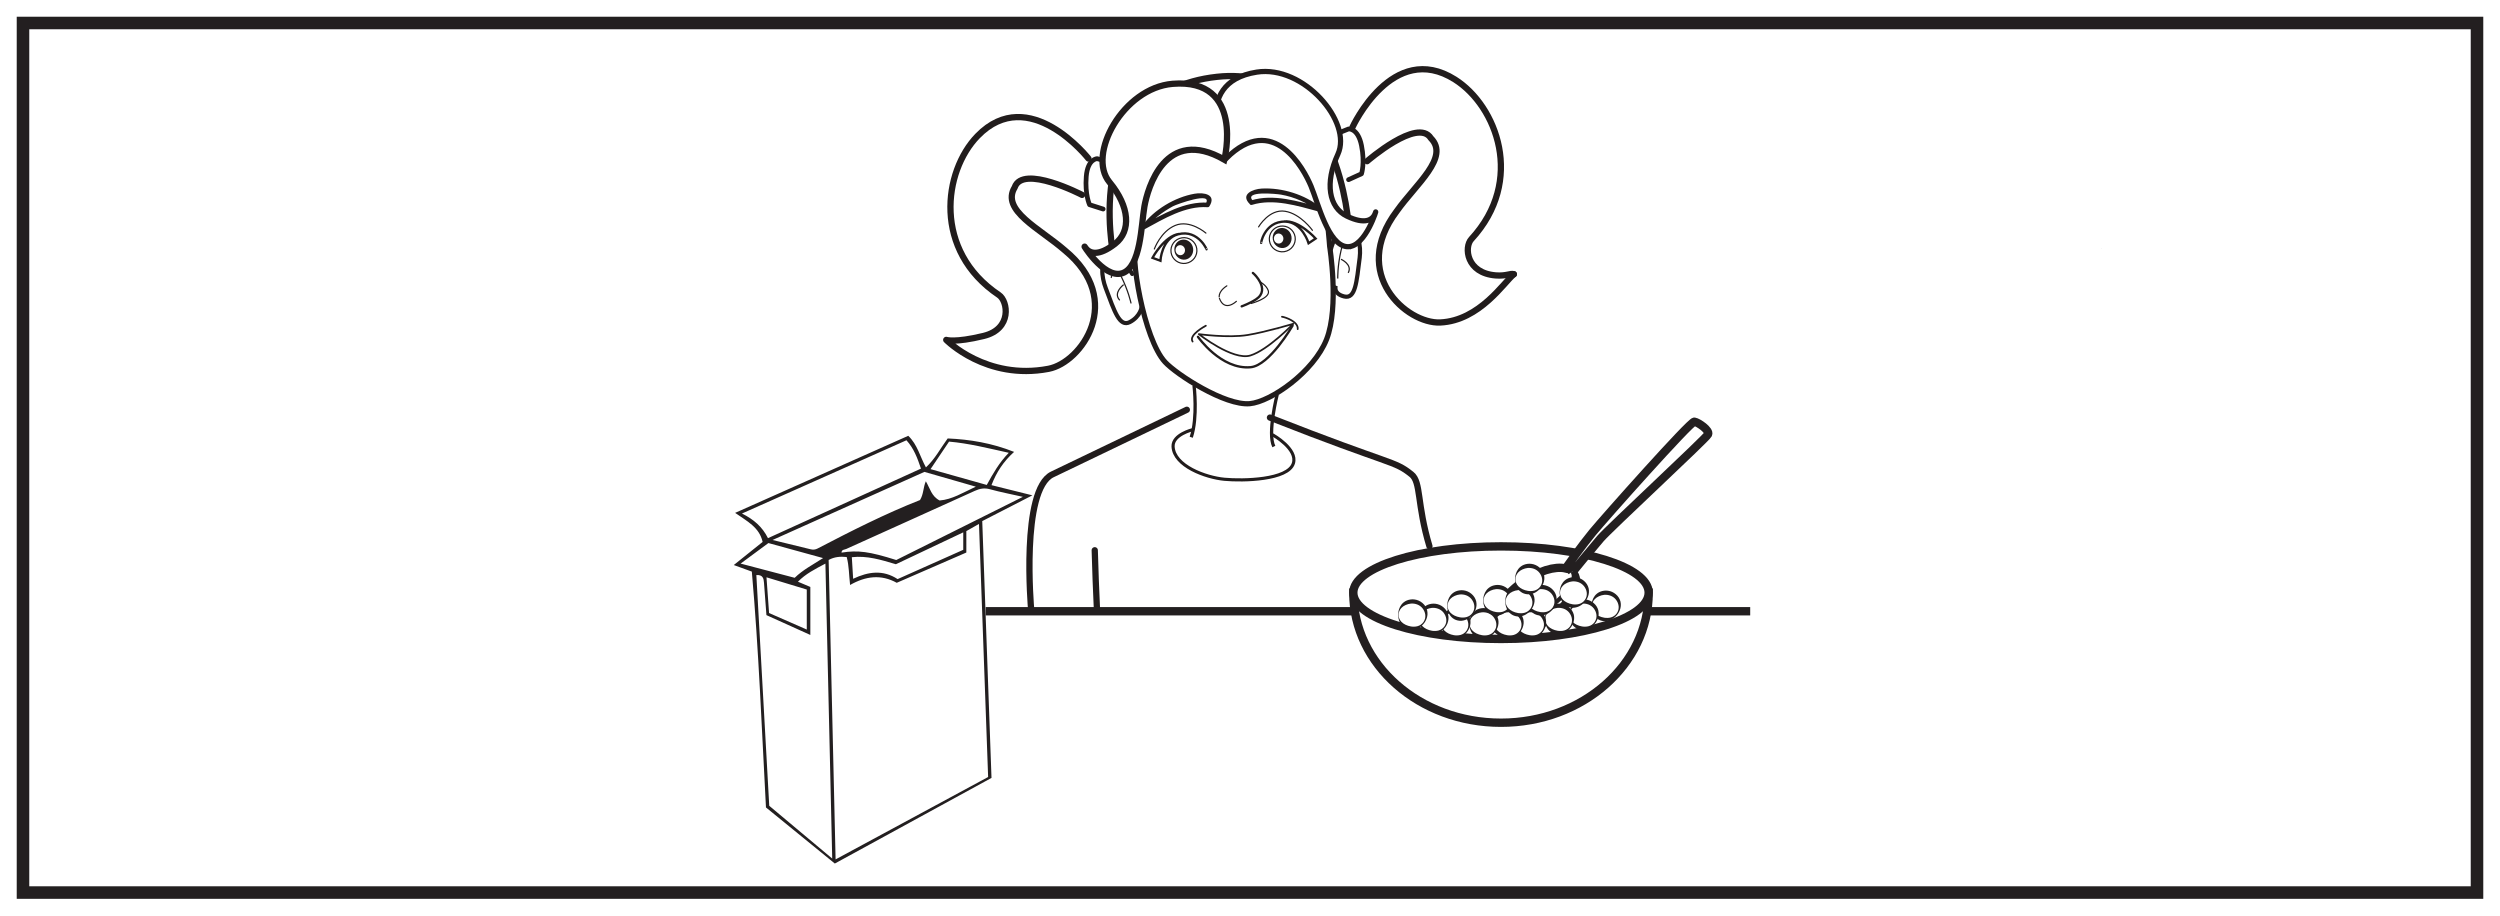 <?xml version="1.0" encoding="UTF-8"?>
<svg xmlns="http://www.w3.org/2000/svg" xmlns:xlink="http://www.w3.org/1999/xlink" width="598pt" height="219pt" viewBox="0 0 598 219" version="1.1">
<g id="surface1">
<rect x="0" y="0" width="598" height="219" style="fill:rgb(100%,100%,100%);fill-opacity:1;stroke:none;"/>
<path style=" stroke:none;fill-rule:nonzero;fill:rgb(100%,100%,100%);fill-opacity:1;" d="M 5.5 5.5 L 592.5 5.5 L 592.5 213.5 L 5.5 213.5 Z M 5.5 5.5 "/>
<path style=" stroke:none;fill-rule:nonzero;fill:rgb(13.73%,12.16%,12.549%);fill-opacity:1;" d="M 594 4 L 4 4 L 4 215 L 594 215 Z M 591 212 L 7 212 L 7 7 L 591 7 Z M 591 212 "/>
<path style=" stroke:none;fill-rule:nonzero;fill:rgb(13.73%,12.16%,12.549%);fill-opacity:1;" d="M 502.594 59.375 C 502.637 59.375 502.645 59.32 502.598 59.32 C 502.555 59.32 502.547 59.375 502.594 59.375 "/>
<path style="fill:none;stroke-width:1.5;stroke-linecap:round;stroke-linejoin:round;stroke:rgb(13%,11.327%,11.311%);stroke-opacity:1;stroke-miterlimit:4;" d="M -0 -0 C -26.34 -12.672 -26.145 -12.575 -32.164 -15.457 C -39.789 -19.102 -37.242 -47.75 -37.242 -47.75 " transform="matrix(1,0,0,-1,283.891,98.015)"/>
<path style="fill:none;stroke-width:1.5;stroke-linecap:round;stroke-linejoin:round;stroke:rgb(13%,11.327%,11.311%);stroke-opacity:1;stroke-miterlimit:4;" d="M 0.001 0 C 29.579 -11.652 29.599 -10.172 33.853 -13.586 C 36.181 -15.457 35.118 -20.656 38.146 -30.758 " transform="matrix(1,0,0,-1,303.772,99.887)"/>
<path style="fill:none;stroke-width:1.5;stroke-linecap:round;stroke-linejoin:round;stroke:rgb(13%,11.327%,11.311%);stroke-opacity:1;stroke-miterlimit:4;" d="M 0.002 -0.002 C 0.135 -4.775 0.31 -9.553 0.537 -14.322 " transform="matrix(1,0,0,-1,261.861,131.623)"/>
<path style="fill-rule:nonzero;fill:rgb(100%,100%,100%);fill-opacity:1;stroke-width:1.5;stroke-linecap:round;stroke-linejoin:round;stroke:rgb(13%,11.327%,11.311%);stroke-opacity:1;stroke-miterlimit:4;" d="M 0.002 -0 C 0.002 -0 -14.178 18.09 -26.514 5.394 C -34.741 -3.082 -37.225 -22.043 -21.416 -32.645 C -19.26 -34.09 -18.182 -40.781 -25.092 -42.445 C -31.995 -44.121 -34.014 -43.387 -34.014 -43.387 C -34.014 -43.387 -24.432 -53.149 -9.541 -50.301 C -1.639 -48.789 8.838 -33.891 -5.635 -21.973 C -11.655 -16.719 -20.963 -12.422 -17.643 -6.914 C -15.752 -1.297 -1.526 -8.699 -1.526 -8.699 " transform="matrix(1,0,0,-1,260.354,37.918)"/>
<path style=" stroke:none;fill-rule:nonzero;fill:rgb(13%,11.327%,11.311%);fill-opacity:1;" d="M 289.297 49.332 C 291.066 46.5 287.914 45.945 285.73 46.34 C 281.023 47.176 276.102 50.113 273.227 53.973 C 272.906 54.402 273.43 55.039 273.906 54.777 C 278.363 52.344 283.551 49.215 288.793 49.562 C 289.496 49.605 289.602 48.523 288.898 48.477 C 283.418 48.117 278.09 51.254 273.441 53.793 C 273.664 54.059 273.895 54.328 274.121 54.598 C 275.766 52.387 278.16 50.66 280.547 49.352 C 281.48 48.844 290.301 45.68 288.398 48.707 C 288.027 49.297 288.922 49.93 289.297 49.332 "/>
<path style=" stroke:none;fill-rule:nonzero;fill:rgb(13%,11.327%,11.311%);fill-opacity:1;" d="M 299.789 48.117 C 297.164 45.535 305.395 46.375 306.434 46.559 C 309.527 47.098 312.824 48.496 315.254 50.52 C 315.422 50.199 315.59 49.883 315.762 49.562 C 310.594 48.168 304.578 46.281 299.277 47.938 C 298.617 48.145 298.797 49.219 299.465 49.008 C 304.578 47.414 310.406 49.246 315.379 50.586 C 315.984 50.75 316.367 50.031 315.879 49.625 C 312.137 46.508 306.617 44.844 301.809 45.102 C 299.672 45.219 296.574 46.484 298.957 48.824 C 299.453 49.309 300.293 48.613 299.789 48.117 "/>
<path style="fill:none;stroke-width:1.25;stroke-linecap:butt;stroke-linejoin:miter;stroke:rgb(13%,11.327%,11.311%);stroke-opacity:1;stroke-miterlimit:4;" d="M 0.002 -0.001 C 0.002 -0.001 2.334 -14.446 -0.74 -22.247 C -3.822 -30.04 -14.076 -37.177 -19.096 -37.63 C -25.033 -38.165 -36.635 -30.646 -39.377 -27.669 C -44.436 -22.192 -47.967 -1.907 -46.244 1.913 C -43.553 7.909 -49.154 10.839 -44.404 18.007 C -40.596 23.749 -34.58 26.819 -30.893 24.3 C -24.541 19.96 -24.029 22.347 -18.963 25.913 C -13.096 30.054 -2.897 21.03 -1.732 14.562 C -0.568 8.097 0.002 -0.001 0.002 -0.001 Z M 0.002 -0.001 " transform="matrix(1,0,0,-1,318.053,58.929)"/>
<path style="fill:none;stroke-width:0.79;stroke-linecap:butt;stroke-linejoin:miter;stroke:rgb(13%,11.327%,11.311%);stroke-opacity:1;stroke-miterlimit:4;" d="M -0.001 0.001 C -0.001 0.001 -2.388 -9.3 -0.802 -12.445 " transform="matrix(1,0,0,-1,305.505,94.368)"/>
<path style="fill:none;stroke-width:0.79;stroke-linecap:butt;stroke-linejoin:miter;stroke:rgb(13%,11.327%,11.311%);stroke-opacity:1;stroke-miterlimit:4;" d="M -0.001 0.001 C -0.001 0.001 0.921 -7.573 -0.673 -12.339 " transform="matrix(1,0,0,-1,285.618,92.251)"/>
<path style="fill:none;stroke-width:1;stroke-linecap:round;stroke-linejoin:round;stroke:rgb(13%,11.327%,11.311%);stroke-opacity:1;stroke-miterlimit:4;" d="M -0.001 0.002 C -0.001 0.002 -2.774 5.092 -5.313 4.182 C -7.856 3.287 -7.333 -0.744 -6.344 -3.361 C -4.243 -8.932 -3.063 -12.803 -0.567 -11.506 C 1.925 -10.205 2.261 -7.936 2.261 -7.936 " transform="matrix(1,0,0,-1,270.829,65.533)"/>
<path style="fill:none;stroke-width:0.296;stroke-linecap:round;stroke-linejoin:round;stroke:rgb(13%,11.327%,11.311%);stroke-opacity:1;stroke-miterlimit:4;" d="M -0.001 -0 C -0.001 -0 0.612 3.805 2.362 0.277 C 4.108 -3.242 4.71 -6.102 4.71 -6.102 " transform="matrix(1,0,0,-1,265.817,66.375)"/>
<path style="fill:none;stroke-width:0.296;stroke-linecap:round;stroke-linejoin:round;stroke:rgb(13%,11.327%,11.311%);stroke-opacity:1;stroke-miterlimit:4;" d="M 0.001 0 C 0.001 0 -2.441 -1.886 -0.909 -3.574 " transform="matrix(1,0,0,-1,268.687,68.164)"/>
<path style="fill:none;stroke-width:1;stroke-linecap:butt;stroke-linejoin:miter;stroke:rgb(13%,11.327%,11.311%);stroke-opacity:1;stroke-miterlimit:4;" d="M -0 0 C -0 0 1.332 5.578 4.015 5.289 C 6.699 5.008 7.304 0.989 6.96 -1.785 C 6.21 -7.691 5.964 -11.734 3.238 -11.058 C 0.503 -10.379 1.234 -8.457 1.234 -8.457 " transform="matrix(1,0,0,-1,318.278,59.852)"/>
<path style="fill:none;stroke-width:0.296;stroke-linecap:butt;stroke-linejoin:miter;stroke:rgb(13%,11.327%,11.311%);stroke-opacity:1;stroke-miterlimit:4;" d="M -0.001 0 C -0.001 0 -1.486 3.555 -2.365 -0.277 C -3.247 -4.113 -3.161 -7.035 -3.161 -7.035 " transform="matrix(1,0,0,-1,323.15,59.594)"/>
<path style="fill:none;stroke-width:0.296;stroke-linecap:butt;stroke-linejoin:miter;stroke:rgb(13%,11.327%,11.311%);stroke-opacity:1;stroke-miterlimit:4;" d="M -0.001 -0.001 C -0.001 -0.001 2.819 -1.271 1.725 -3.263 " transform="matrix(1,0,0,-1,320.767,62.007)"/>
<path style=" stroke:none;fill-rule:nonzero;fill:rgb(13%,11.327%,11.311%);fill-opacity:1;" d="M 305.648 78.859 C 305.691 78.852 305.734 78.848 305.781 78.84 C 305.812 78.84 305.812 78.777 305.777 78.781 C 305.734 78.785 305.691 78.797 305.645 78.797 C 305.609 78.801 305.609 78.859 305.648 78.859 "/>
<path style=" stroke:none;fill-rule:nonzero;fill:rgb(13%,11.327%,11.311%);fill-opacity:1;" d="M 282.508 61.031 C 281.891 61.129 281.305 60.672 281.211 60.016 C 281.105 59.359 281.52 58.75 282.133 58.652 C 282.754 58.559 283.336 59.008 283.438 59.668 C 283.535 60.324 283.125 60.938 282.508 61.031 M 282.785 57.328 C 281.555 57.523 280.723 58.738 280.93 60.059 C 281.129 61.375 282.293 62.281 283.523 62.094 C 284.762 61.902 285.594 60.68 285.383 59.367 C 285.184 58.051 284.02 57.141 282.785 57.328 "/>
<path style="fill:none;stroke-width:0.284;stroke-linecap:butt;stroke-linejoin:miter;stroke:rgb(13%,11.327%,11.311%);stroke-opacity:1;stroke-miterlimit:4;" d="M 0 0.001 C 0.258 -1.687 -0.906 -3.265 -2.605 -3.526 C -4.293 -3.792 -5.879 -2.64 -6.144 -0.96 C -6.402 0.731 -5.242 2.313 -3.547 2.571 C -1.855 2.837 -0.269 1.685 0 0.001 Z M 0 0.001 " transform="matrix(1,0,0,-1,286.265,59.458)"/>
<path style=" stroke:none;fill-rule:nonzero;fill:rgb(13%,11.327%,11.311%);fill-opacity:1;" d="M 306.035 58.25 C 305.422 58.348 304.84 57.891 304.738 57.23 C 304.637 56.578 305.047 55.969 305.664 55.871 C 306.281 55.777 306.863 56.227 306.973 56.887 C 307.066 57.543 306.648 58.152 306.035 58.25 M 306.316 54.551 C 305.086 54.742 304.246 55.961 304.457 57.277 C 304.664 58.594 305.82 59.496 307.059 59.309 C 308.289 59.117 309.125 57.898 308.922 56.586 C 308.715 55.266 307.551 54.355 306.316 54.551 "/>
<path style="fill:none;stroke-width:0.284;stroke-linecap:butt;stroke-linejoin:miter;stroke:rgb(13%,11.327%,11.311%);stroke-opacity:1;stroke-miterlimit:4;" d="M -0.001 -0.002 C 0.256 -1.685 -0.908 -3.263 -2.603 -3.525 C -4.29 -3.787 -5.88 -2.638 -6.138 -0.959 C -6.4 0.733 -5.244 2.311 -3.548 2.573 C -1.849 2.834 -0.263 1.686 -0.001 -0.002 Z M -0.001 -0.002 " transform="matrix(1,0,0,-1,309.794,56.674)"/>
<path style="fill:none;stroke-width:0.425;stroke-linecap:round;stroke-linejoin:round;stroke:rgb(13%,11.327%,11.311%);stroke-opacity:1;stroke-miterlimit:4;" d="M 0.001 -0.001 C 0.001 -0.001 -6.487 -1.954 -10.898 -2.681 C -15.589 -3.45 -22.589 -2.47 -22.589 -2.47 C -22.589 -2.47 -14.472 -8.872 -10.249 -7.579 C -6.026 -6.282 0.001 -0.001 0.001 -0.001 Z M 0.001 -0.001 " transform="matrix(1,0,0,-1,309.343,77.452)"/>
<path style="fill:none;stroke-width:0.567;stroke-linecap:round;stroke-linejoin:round;stroke:rgb(13%,11.327%,11.311%);stroke-opacity:1;stroke-miterlimit:4;" d="M 0.002 0.001 C 0.002 0.001 -5.498 -9.534 -10.033 -9.944 C -17.111 -10.585 -22.627 -2.675 -22.627 -2.675 " transform="matrix(1,0,0,-1,309.178,77.895)"/>
<path style="fill:none;stroke-width:0.425;stroke-linecap:round;stroke-linejoin:round;stroke:rgb(13%,11.327%,11.311%);stroke-opacity:1;stroke-miterlimit:4;" d="M -0.001 0 C 0.87 -0.113 3.983 -1.23 3.76 -2.961 " transform="matrix(1,0,0,-1,306.65,75.762)"/>
<path style="fill:none;stroke-width:0.425;stroke-linecap:round;stroke-linejoin:round;stroke:rgb(13%,11.327%,11.311%);stroke-opacity:1;stroke-miterlimit:4;" d="M -0.001 -0.001 C -0.001 -0.001 -4.215 -2.204 -3.169 -3.786 " transform="matrix(1,0,0,-1,288.438,77.913)"/>
<path style="fill:none;stroke-width:0.284;stroke-linecap:round;stroke-linejoin:round;stroke:rgb(13%,11.327%,11.311%);stroke-opacity:1;stroke-miterlimit:4;" d="M 0 0.002 C 0 0.002 -3.804 3.31 -7.355 1.826 C -10.839 0.369 -12.336 -3.803 -12.336 -3.803 " transform="matrix(1,0,0,-1,288.453,55.756)"/>
<path style="fill:none;stroke-width:0.567;stroke-linecap:butt;stroke-linejoin:miter;stroke:rgb(13%,11.327%,11.311%);stroke-opacity:1;stroke-miterlimit:4;" d="M 0.002 -0.002 C -0.279 -0.834 0.557 5.182 5.764 5.014 C 9.787 4.889 11.307 -0.154 11.307 -0.154 L 12.99 0.967 C 12.99 0.967 8.975 5.467 5.404 5.045 " transform="matrix(1,0,0,-1,301.713,58.026)"/>
<path style="fill:none;stroke-width:0.567;stroke-linecap:butt;stroke-linejoin:miter;stroke:rgb(13%,11.327%,11.311%);stroke-opacity:1;stroke-miterlimit:4;" d="M -0.001 0.002 C 0.468 -0.748 -1.755 4.908 -6.774 3.533 C -10.657 2.471 -10.962 -2.787 -10.962 -2.787 L -12.853 -2.088 C -12.853 -2.088 -9.997 3.221 -6.431 3.642 " transform="matrix(1,0,0,-1,288.528,59.584)"/>
<path style="fill:none;stroke-width:0.284;stroke-linecap:round;stroke-linejoin:round;stroke:rgb(13%,11.327%,11.311%);stroke-opacity:1;stroke-miterlimit:4;" d="M -0.001 -0.002 C -0.001 -0.002 2.538 4.35 6.339 3.733 C 10.07 3.127 12.878 -0.818 12.878 -0.818 " transform="matrix(1,0,0,-1,301.055,54.268)"/>
<path style="fill:none;stroke-width:0.75;stroke-linecap:round;stroke-linejoin:round;stroke:rgb(13%,11.327%,11.311%);stroke-opacity:1;stroke-miterlimit:4;" d="M 0.001 -0.001 C 0.001 -0.001 5.95 -3.344 4.868 -6.77 C 3.598 -10.79 -7.195 -11.001 -11.632 -10.579 C -16.085 -10.161 -23.695 -7.403 -23.909 -2.747 C -24.034 0.124 -19.249 1.273 -19.249 1.273 " transform="matrix(1,0,0,-1,304.507,104.062)"/>
<path style="fill:none;stroke-width:0.567;stroke-linecap:round;stroke-linejoin:round;stroke:rgb(13%,11.327%,11.311%);stroke-opacity:1;stroke-miterlimit:4;" d="M 0.001 0.001 C 0.321 -0.241 1.165 -1.096 1.712 -2.155 C 2.403 -3.483 2.594 -5.089 0.755 -6.303 C -0.831 -7.343 -2.675 -7.983 -2.675 -7.983 " transform="matrix(1,0,0,-1,299.691,65.294)"/>
<path style="fill:none;stroke-width:0.284;stroke-linecap:round;stroke-linejoin:round;stroke:rgb(13%,11.327%,11.311%);stroke-opacity:1;stroke-miterlimit:4;" d="M -0.001 0.002 C -0.001 0.002 4.338 1.158 4.139 2.834 C 4.139 2.834 3.999 4.096 2.163 5.154 " transform="matrix(1,0,0,-1,299.279,72.588)"/>
<path style="fill:none;stroke-width:0.284;stroke-linecap:round;stroke-linejoin:round;stroke:rgb(13%,11.327%,11.311%);stroke-opacity:1;stroke-miterlimit:4;" d="M 0 -0.001 C 0 -0.001 -2.805 -2.693 -4.058 0.725 C -4.008 0.682 -4.687 2.127 -2.281 3.706 " transform="matrix(1,0,0,-1,295.738,72.081)"/>
<path style="fill:none;stroke-width:1.5;stroke-linecap:round;stroke-linejoin:round;stroke:rgb(13%,11.327%,11.311%);stroke-opacity:1;stroke-miterlimit:4;" d="M 0.001 0 C 0.001 0 -8.355 39.246 24.739 42.875 C 54.18 46.106 56.301 6.559 56.301 6.559 " transform="matrix(1,0,0,-1,266.359,61.25)"/>
<path style="fill:none;stroke-width:1.135;stroke-linecap:round;stroke-linejoin:round;stroke:rgb(13%,11.327%,11.311%);stroke-opacity:1;stroke-miterlimit:4;" d="M -0 -0.001 L 2.82 1.128 C 2.82 1.128 5.074 1.413 5.925 -2.817 C 6.773 -7.044 5.929 -9.587 5.929 -9.587 L 2.832 -10.997 " transform="matrix(1,0,0,-1,319.743,31.98)"/>
<path style=" stroke:none;fill-rule:nonzero;fill:rgb(100%,100%,100%);fill-opacity:1;" d="M 361.875 72.086 C 359.602 73.895 353.957 76.699 344.516 77.137 C 336.484 77.508 322.816 65.473 334.109 50.496 C 338.738 43.988 346.793 37.637 342.273 33.062 C 339.121 28.035 327.02 38.559 327.02 38.559 "/>
<path style="fill:none;stroke-width:1.5;stroke-linecap:round;stroke-linejoin:round;stroke:rgb(13%,11.327%,11.311%);stroke-opacity:1;stroke-miterlimit:4;" d="M -0.001 -0.001 C -2.27 -1.81 -8.157 -11.103 -17.602 -11.54 C -25.634 -11.912 -39.298 0.124 -28.005 15.1 C -23.38 21.608 -15.321 27.96 -19.845 32.534 C -22.989 37.561 -35.099 27.038 -35.099 27.038 " transform="matrix(1,0,0,-1,362.114,65.596)"/>
<path style="fill:none;stroke-width:1.5;stroke-linecap:round;stroke-linejoin:round;stroke:rgb(13%,11.327%,11.311%);stroke-opacity:1;stroke-miterlimit:4;" d="M -0.001 -0.002 C -0.001 -0.002 9.578 20.901 24.527 11.432 C 34.507 5.111 41.343 -12.748 28.449 -26.744 C 26.679 -28.658 27.218 -34.889 34.304 -35.428 C 36.929 -35.627 37.828 -34.838 38.613 -35.146 " transform="matrix(1,0,0,-1,323.501,30.451)"/>
<path style="fill:none;stroke-width:1.135;stroke-linecap:round;stroke-linejoin:round;stroke:rgb(13%,11.327%,11.311%);stroke-opacity:1;stroke-miterlimit:4;" d="M 0.001 -0.001 L -2.936 0.788 C -2.936 0.788 -5.214 0.803 -5.557 -3.497 C -5.901 -7.798 -4.765 -10.22 -4.765 -10.22 L -1.511 -11.259 " transform="matrix(1,0,0,-1,265.386,38.745)"/>
<path style=" stroke:none;fill-rule:nonzero;fill:rgb(100%,100%,100%);fill-opacity:1;" d="M 293.293 37.906 C 293.293 37.906 284.238 19.816 300.621 17.25 C 311.797 15.496 323.574 29.164 320.02 36.898 C 316.848 43.781 317.863 49.629 322.176 51.703 C 326.484 53.77 328.391 52.684 328.992 50.891 C 329.59 49.102 326.742 59.332 322.227 59.008 C 317.715 58.684 315.309 48.637 313.602 44.535 C 311.895 40.441 304.578 26.676 293.293 37.906 "/>
<path style="fill:none;stroke-width:1.25;stroke-linecap:butt;stroke-linejoin:miter;stroke:rgb(13%,11.327%,11.311%);stroke-opacity:1;stroke-miterlimit:4;" d="M -0.001 -0.002 C -0.001 -0.002 -9.056 18.088 7.327 20.654 C 18.502 22.408 30.28 8.74 26.725 1.006 C 23.553 -5.877 24.569 -11.725 28.881 -13.799 C 33.19 -15.865 35.096 -14.779 35.698 -12.986 C 36.295 -11.197 33.448 -21.428 28.932 -21.103 C 24.42 -20.779 22.014 -10.732 20.307 -6.631 C 18.6 -2.537 11.284 11.229 -0.001 -0.002 Z M -0.001 -0.002 " transform="matrix(1,0,0,-1,293.294,37.904)"/>
<path style=" stroke:none;fill-rule:nonzero;fill:rgb(100%,100%,100%);fill-opacity:1;" d="M 292.867 38.191 C 292.867 38.191 297.809 18.629 280.496 20.051 C 268.684 21.027 259.918 36.977 265.387 43.57 C 270.254 49.445 270.609 55.312 266.703 58.328 C 262.797 61.348 260.598 60.754 259.562 59.172 C 258.523 57.594 263.867 66.758 268.387 65.375 C 272.91 63.984 272.977 53.754 273.742 49.398 C 274.508 45.047 278.699 30.066 292.867 38.191 "/>
<path style="fill:none;stroke-width:1.5;stroke-linecap:butt;stroke-linejoin:miter;stroke:rgb(13%,11.327%,11.311%);stroke-opacity:1;stroke-miterlimit:4;" d="M -0.001 -0.001 C -0.001 -0.001 4.941 19.561 -12.372 18.14 C -24.184 17.163 -32.95 1.214 -27.481 -5.38 C -22.614 -11.255 -22.259 -17.122 -26.165 -20.138 C -30.071 -23.157 -32.27 -22.564 -33.305 -20.981 C -34.344 -19.403 -29.001 -28.567 -24.481 -27.185 C -19.958 -25.794 -19.891 -15.564 -19.126 -11.208 C -18.36 -6.856 -14.169 8.124 -0.001 -0.001 Z M -0.001 -0.001 " transform="matrix(1,0,0,-1,292.868,38.19)"/>
<path style="fill:none;stroke-width:2;stroke-linecap:butt;stroke-linejoin:miter;stroke:rgb(13.73%,12.16%,12.549%);stroke-opacity:1;stroke-miterlimit:10;" d="M -0.001 -0.001 L 182.877 -0.001 " transform="matrix(1,0,0,-1,235.771,146.21)"/>
<path style=" stroke:none;fill-rule:nonzero;fill:rgb(100%,100%,100%);fill-opacity:1;" d="M 334.383 141.645 C 334.348 141.641 334.312 141.641 334.277 141.641 C 334.301 141.617 334.32 141.594 334.34 141.57 C 334.348 141.594 334.367 141.617 334.383 141.645 "/>
<path style=" stroke:none;fill-rule:evenodd;fill:rgb(13.73%,12.16%,12.549%);fill-opacity:1;" d="M 183.961 146.637 C 187.027 147.98 190.004 149.285 192.98 150.59 L 192.98 141.02 C 189.719 140.027 186.66 139.098 183.344 138.09 C 183.562 141.121 183.758 143.836 183.961 146.637 M 183.801 129.898 C 181.637 131.5 179.562 133.031 177.156 134.809 C 181.699 136.004 185.875 137.105 190.09 138.211 C 192.023 136.32 194.375 135.109 196.883 133.492 C 192.332 132.242 188.16 131.094 183.801 129.898 M 204.07 138.445 C 207.707 136.723 211.215 136.238 214.707 138.52 C 220.047 136.141 225.336 133.777 230.41 131.516 C 230.41 130.004 230.41 128.84 230.41 127.336 C 224.785 130 219.426 132.535 214.293 134.965 C 210.707 133.898 207.441 132.875 203.758 133.281 C 203.867 135.039 203.961 136.625 204.07 138.445 M 241.297 108.309 C 236.297 107.199 231.684 106.039 227.012 105.633 C 225.492 107.895 224.094 109.977 222.586 112.215 C 227.152 113.5 231.57 114.742 236.035 116 C 237.547 113.238 238.992 110.684 241.297 108.309 M 244.672 118.844 C 241.676 118.168 239.203 117.691 236.789 117.027 C 235.469 116.66 234.383 116.863 233.172 117.414 C 222.926 122.078 212.656 126.676 202.402 131.32 C 202 131.504 201.297 131.43 201.293 132.188 C 205.227 131.559 207.922 131.918 214.383 133.957 C 224.277 129.02 234.219 124.062 244.672 118.844 M 184.793 129.164 C 188.23 130.008 191.094 130.715 193.965 131.402 C 194.52 131.535 195.047 131.477 195.594 131.191 C 203.648 126.996 211.746 122.887 220.07 119.609 C 220.949 118.184 220.801 116.609 221.461 115.117 C 222.465 116.812 222.82 118.742 224.766 119.715 C 227.754 119.477 230.301 117.852 233.418 116.41 C 228.969 115.133 224.992 113.988 221.117 112.875 C 209.102 118.266 197.234 123.586 184.793 129.164 M 183.699 128.727 C 196.066 123.105 208.137 117.617 220.297 112.09 C 219.434 109.535 218.594 107.266 216.824 105.312 C 203.797 111.113 190.832 116.891 177.48 122.836 C 180.281 124.234 182.34 125.992 183.699 128.727 M 180.918 137.551 C 181.949 155.996 182.98 174.414 184.004 192.746 C 188.984 196.918 193.816 200.965 199.066 205.367 C 198.516 181.574 197.98 158.363 197.438 134.812 C 194.902 136.164 192.734 137.242 190.867 139.145 C 191.969 139.613 192.91 140.008 193.832 140.398 L 193.832 151.883 C 190.207 150.246 186.766 148.688 183.328 147.137 C 183.129 144.496 182.93 141.973 182.75 139.445 C 182.676 138.395 182.508 137.453 180.918 137.551 M 236.359 185.859 C 235.633 165.746 234.91 145.707 234.172 125.324 C 232.906 126.039 232.07 126.516 231.148 127.039 L 231.148 132.164 C 225.527 134.609 220.043 136.996 214.504 139.406 C 210.762 137.336 207.074 137.789 203.34 139.93 C 203.062 137.539 203.105 135.367 202.531 133.242 C 201.004 133.078 199.586 133.188 198.211 133.945 C 198.766 157.738 199.316 181.465 199.875 205.566 C 212.172 198.922 224.121 192.469 236.359 185.859 M 179.836 136.727 C 178.465 136.227 177.16 135.754 175.52 135.156 C 177.906 133.246 180.109 131.48 182.422 129.625 C 181.633 126.125 178.707 124.68 175.84 122.68 C 189.758 116.484 203.5 110.367 217.258 104.242 C 219.469 106.363 220.062 109.223 221.484 111.801 C 223.66 109.793 224.934 107.27 226.684 104.875 C 232.023 105.105 237.277 105.988 242.574 108.09 C 240.031 110.391 238.355 112.938 237.16 116.047 C 240.312 116.832 243.352 117.59 246.945 118.484 C 242.742 120.645 238.977 122.578 234.953 124.645 C 235.688 144.984 236.422 165.41 237.168 186.074 C 224.734 192.871 212.27 199.684 199.688 206.559 C 194.203 202.09 188.746 197.645 183.219 193.141 C 182.207 174.434 181.508 155.684 179.836 136.727 "/>
<path style="fill-rule:nonzero;fill:rgb(100%,100%,100%);fill-opacity:1;stroke-width:2;stroke-linecap:butt;stroke-linejoin:miter;stroke:rgb(13.73%,12.16%,12.549%);stroke-opacity:1;stroke-miterlimit:10;" d="M -0 0.001 C -0 -17.183 15.816 -31.108 35.328 -31.108 C 54.84 -31.108 70.652 -17.183 70.652 0.001 Z M -0 0.001 " transform="matrix(1,0,0,-1,323.711,141.767)"/>
<path style=" stroke:none;fill-rule:nonzero;fill:rgb(100%,100%,100%);fill-opacity:1;" d="M 323.711 141.766 C 323.711 147.883 339.527 152.84 359.039 152.84 C 378.551 152.84 394.363 147.883 394.363 141.766 C 394.363 135.652 378.551 130.695 359.039 130.695 C 339.527 130.695 323.711 135.652 323.711 141.766 "/>
<path style="fill:none;stroke-width:2;stroke-linecap:butt;stroke-linejoin:miter;stroke:rgb(13.73%,12.16%,12.549%);stroke-opacity:1;stroke-miterlimit:10;" d="M -0 0.001 C -0 -6.116 15.816 -11.073 35.328 -11.073 C 54.84 -11.073 70.652 -6.116 70.652 0.001 C 70.652 6.114 54.84 11.071 35.328 11.071 C 15.816 11.071 -0 6.114 -0 0.001 Z M -0 0.001 " transform="matrix(1,0,0,-1,323.711,141.767)"/>
<path style=" stroke:none;fill-rule:nonzero;fill:rgb(100%,100%,100%);fill-opacity:1;" d="M 405.297 100.871 C 404.406 100.734 383.781 123.914 380.941 127.367 C 378.285 130.602 374.922 135.367 374.5 135.969 C 371.984 135.367 367.949 136.555 364.141 139.242 C 359.039 142.848 356.285 147.785 357.996 150.266 C 359.707 152.754 365.227 151.84 370.332 148.234 C 375.434 144.633 378.188 139.699 376.477 137.215 C 376.383 137.082 376.277 136.957 376.164 136.844 C 377.289 135.461 380.094 132.027 382.82 128.832 C 384.863 126.434 408.098 104.887 408.562 103.906 C 409.035 102.93 406.188 101.004 405.297 100.871 "/>
<path style="fill:none;stroke-width:2;stroke-linecap:butt;stroke-linejoin:miter;stroke:rgb(13.73%,12.16%,12.549%);stroke-opacity:1;stroke-miterlimit:4;" d="M 0 -0.001 C -0.89 0.136 -21.515 -23.044 -24.355 -26.497 C -27.011 -29.731 -30.375 -34.497 -30.796 -35.098 C -33.312 -34.497 -37.347 -35.684 -41.156 -38.372 C -46.257 -41.977 -49.011 -46.915 -47.3 -49.395 C -45.589 -51.884 -40.07 -50.969 -34.964 -47.364 C -29.863 -43.762 -27.109 -38.829 -28.82 -36.344 C -28.914 -36.212 -29.019 -36.087 -29.132 -35.973 C -28.007 -34.591 -25.203 -31.157 -22.476 -27.962 C -20.433 -25.563 2.801 -4.016 3.266 -3.036 C 3.739 -2.059 0.891 -0.134 0 -0.001 Z M 0 -0.001 " transform="matrix(1,0,0,-1,405.296,100.87)"/>
<path style="fill-rule:nonzero;fill:rgb(100%,100%,100%);fill-opacity:1;stroke-width:1;stroke-linecap:butt;stroke-linejoin:miter;stroke:rgb(13.73%,12.16%,12.549%);stroke-opacity:1;stroke-miterlimit:4;" d="M -0.001 -0.001 C 3.03 -2.751 20.944 8.804 17.948 13.472 " transform="matrix(1,0,0,-1,358.177,150.152)"/>
<path style=" stroke:none;fill-rule:nonzero;fill:rgb(100%,100%,100%);fill-opacity:1;" d="M 380.734 144.977 C 380.734 146.75 382.234 148.191 384.086 148.191 C 385.938 148.191 387.438 146.75 387.438 144.977 C 387.438 143.203 385.938 141.766 384.086 141.766 C 382.234 141.766 380.734 143.203 380.734 144.977 "/>
<path style=" stroke:none;fill-rule:nonzero;fill:rgb(13.73%,12.16%,12.549%);fill-opacity:1;" d="M 380.781 144.977 C 380.781 144.977 380.789 144.898 380.797 144.75 C 380.809 144.605 380.848 144.387 380.949 144.129 C 381.047 143.875 381.215 143.582 381.473 143.312 C 381.73 143.047 382.07 142.805 382.465 142.629 C 382.848 142.457 383.312 142.316 383.746 142.281 C 384.266 142.25 384.734 142.305 385.23 142.488 C 385.715 142.668 386.172 142.984 386.52 143.418 C 386.688 143.637 386.832 143.875 386.953 144.137 C 387.062 144.41 387.137 144.648 387.18 144.992 C 387.203 145.262 387.188 145.582 387.121 145.875 C 387.039 146.168 386.914 146.445 386.742 146.699 C 386.562 146.941 386.352 147.16 386.105 147.328 C 385.859 147.492 385.594 147.613 385.324 147.691 C 385.055 147.758 384.77 147.809 384.527 147.805 C 384.414 147.816 384.254 147.801 384.117 147.797 C 384.016 147.789 383.875 147.773 383.758 147.758 C 383.273 147.684 382.844 147.527 382.453 147.348 C 382.062 147.16 381.727 146.918 381.469 146.648 C 381.207 146.379 381.039 146.086 380.941 145.828 C 380.844 145.57 380.809 145.359 380.797 145.207 C 380.789 145.055 380.781 144.977 380.781 144.977 Z M 380.688 144.98 C 380.688 144.98 380.691 145.062 380.699 145.211 C 380.707 145.359 380.727 145.594 380.785 145.875 C 380.852 146.156 380.941 146.504 381.137 146.879 C 381.328 147.254 381.617 147.664 382.051 147.98 C 382.48 148.312 383.055 148.531 383.672 148.582 C 383.832 148.586 383.969 148.59 384.152 148.578 C 384.297 148.559 384.426 148.547 384.602 148.504 C 384.938 148.438 385.223 148.305 385.516 148.156 C 386.09 147.84 386.586 147.402 386.977 146.863 C 387.359 146.316 387.625 145.691 387.695 144.965 C 387.723 144.664 387.703 144.262 387.625 143.918 C 387.535 143.574 387.395 143.238 387.203 142.934 C 386.809 142.332 386.238 141.863 385.609 141.578 C 384.984 141.301 384.266 141.211 383.684 141.297 C 383.016 141.383 382.477 141.617 382.039 141.957 C 381.609 142.289 381.32 142.699 381.129 143.07 C 380.934 143.449 380.844 143.797 380.777 144.078 C 380.719 144.367 380.703 144.59 380.695 144.742 C 380.691 144.895 380.688 144.977 380.688 144.977 Z M 380.688 144.98 "/>
<path style=" stroke:none;fill-rule:nonzero;fill:rgb(100%,100%,100%);fill-opacity:1;" d="M 375.43 147.07 C 375.43 148.848 376.93 150.285 378.781 150.285 C 380.629 150.285 382.133 148.848 382.133 147.07 C 382.133 145.301 380.629 143.859 378.781 143.859 C 376.93 143.859 375.43 145.301 375.43 147.07 "/>
<path style=" stroke:none;fill-rule:nonzero;fill:rgb(13.73%,12.16%,12.549%);fill-opacity:1;" d="M 375.477 147.07 C 375.477 147.07 375.48 146.992 375.492 146.844 C 375.504 146.699 375.543 146.48 375.645 146.223 C 375.742 145.969 375.91 145.676 376.168 145.406 C 376.426 145.141 376.766 144.898 377.16 144.723 C 377.539 144.551 378.008 144.41 378.438 144.375 C 378.957 144.344 379.43 144.402 379.926 144.582 C 380.41 144.766 380.867 145.078 381.215 145.512 C 381.379 145.73 381.527 145.973 381.645 146.23 C 381.758 146.5 381.832 146.758 381.871 147.074 C 381.898 147.367 381.883 147.672 381.812 147.969 C 381.734 148.262 381.605 148.543 381.438 148.793 C 381.258 149.035 381.043 149.254 380.801 149.422 C 380.555 149.59 380.285 149.707 380.016 149.785 C 379.746 149.855 379.465 149.902 379.219 149.898 C 379.105 149.91 378.945 149.895 378.809 149.891 C 378.711 149.883 378.566 149.867 378.449 149.852 C 377.969 149.781 377.535 149.621 377.145 149.441 C 376.758 149.254 376.418 149.012 376.16 148.742 C 375.902 148.473 375.734 148.18 375.637 147.922 C 375.535 147.664 375.5 147.453 375.488 147.301 C 375.48 147.148 375.477 147.07 375.477 147.07 Z M 375.383 147.074 C 375.383 147.074 375.387 147.156 375.391 147.305 C 375.398 147.453 375.418 147.688 375.477 147.969 C 375.547 148.25 375.633 148.598 375.828 148.973 C 376.02 149.348 376.309 149.758 376.746 150.074 C 377.172 150.406 377.746 150.625 378.363 150.676 C 378.523 150.68 378.66 150.684 378.848 150.672 C 378.992 150.652 379.121 150.641 379.297 150.598 C 379.629 150.531 379.918 150.398 380.211 150.25 C 380.781 149.934 381.281 149.496 381.672 148.961 C 381.859 148.688 382.023 148.395 382.148 148.078 C 382.27 147.762 382.352 147.422 382.391 147.074 C 382.418 146.746 382.395 146.363 382.32 146.016 C 382.23 145.668 382.086 145.332 381.895 145.027 C 381.504 144.43 380.934 143.957 380.305 143.676 C 379.68 143.395 378.961 143.305 378.379 143.391 C 377.711 143.477 377.172 143.711 376.734 144.051 C 376.305 144.383 376.016 144.793 375.82 145.164 C 375.629 145.543 375.539 145.891 375.473 146.172 C 375.414 146.461 375.395 146.684 375.391 146.836 C 375.383 146.988 375.383 147.07 375.383 147.07 Z M 375.383 147.074 "/>
<path style=" stroke:none;fill-rule:nonzero;fill:rgb(100%,100%,100%);fill-opacity:1;" d="M 373.109 141.766 C 373.109 143.539 374.613 144.977 376.461 144.977 C 378.312 144.977 379.812 143.539 379.812 141.766 C 379.812 139.992 378.312 138.555 376.461 138.555 C 374.613 138.555 373.109 139.992 373.109 141.766 "/>
<path style=" stroke:none;fill-rule:nonzero;fill:rgb(13.73%,12.16%,12.549%);fill-opacity:1;" d="M 373.156 141.766 C 373.156 141.766 373.164 141.688 373.176 141.539 C 373.188 141.395 373.223 141.176 373.324 140.918 C 373.422 140.664 373.59 140.367 373.852 140.102 C 374.105 139.832 374.445 139.594 374.84 139.418 C 375.223 139.246 375.688 139.105 376.121 139.066 C 376.641 139.039 377.109 139.094 377.605 139.273 C 378.09 139.457 378.547 139.773 378.895 140.207 C 379.062 140.426 379.211 140.664 379.328 140.926 C 379.441 141.195 379.516 141.438 379.555 141.781 C 379.582 142.047 379.566 142.371 379.496 142.66 C 379.418 142.953 379.289 143.234 379.117 143.484 C 378.941 143.73 378.727 143.949 378.484 144.117 C 378.238 144.281 377.969 144.402 377.699 144.48 C 377.43 144.547 377.148 144.594 376.902 144.59 C 376.789 144.605 376.633 144.586 376.492 144.586 C 376.395 144.578 376.25 144.562 376.133 144.543 C 375.648 144.473 375.219 144.316 374.828 144.133 C 374.441 143.945 374.102 143.703 373.844 143.438 C 373.582 143.168 373.414 142.871 373.32 142.617 C 373.219 142.359 373.184 142.148 373.172 141.996 C 373.164 141.844 373.156 141.766 373.156 141.766 Z M 373.062 141.77 C 373.062 141.77 373.066 141.848 373.074 142 C 373.082 142.148 373.102 142.379 373.16 142.664 C 373.227 142.945 373.316 143.293 373.512 143.668 C 373.703 144.039 373.992 144.449 374.43 144.77 C 374.855 145.102 375.43 145.316 376.047 145.367 C 376.207 145.371 376.344 145.375 376.527 145.367 C 376.676 145.344 376.805 145.332 376.977 145.289 C 377.312 145.223 377.602 145.094 377.895 144.945 C 378.465 144.629 378.965 144.188 379.352 143.652 C 379.734 143.105 380.004 142.48 380.07 141.754 C 380.102 141.453 380.078 141.047 380 140.707 C 379.91 140.359 379.77 140.027 379.578 139.723 C 379.184 139.121 378.617 138.648 377.984 138.367 C 377.363 138.09 376.641 138 376.059 138.082 C 375.391 138.172 374.852 138.402 374.418 138.742 C 373.984 139.074 373.699 139.488 373.504 139.859 C 373.309 140.238 373.223 140.586 373.152 140.867 C 373.098 141.152 373.078 141.379 373.07 141.531 C 373.066 141.684 373.062 141.766 373.062 141.766 Z M 373.062 141.77 "/>
<path style=" stroke:none;fill-rule:nonzero;fill:rgb(100%,100%,100%);fill-opacity:1;" d="M 369.566 148.102 C 369.566 149.875 371.066 151.312 372.918 151.312 C 374.77 151.312 376.27 149.875 376.27 148.102 C 376.27 146.328 374.77 144.887 372.918 144.887 C 371.066 144.887 369.566 146.328 369.566 148.102 "/>
<path style=" stroke:none;fill-rule:nonzero;fill:rgb(13.73%,12.16%,12.549%);fill-opacity:1;" d="M 369.613 148.102 C 369.613 148.102 369.621 148.02 369.629 147.875 C 369.641 147.727 369.68 147.508 369.781 147.254 C 369.879 146.996 370.047 146.703 370.305 146.438 C 370.562 146.168 370.902 145.926 371.297 145.75 C 371.68 145.578 372.145 145.438 372.574 145.402 C 373.094 145.371 373.566 145.43 374.062 145.609 C 374.547 145.793 375.004 146.105 375.352 146.539 C 375.516 146.758 375.664 147 375.781 147.258 C 375.895 147.527 375.969 147.785 376.008 148.102 C 376.035 148.395 376.02 148.699 375.953 148.996 C 375.871 149.289 375.742 149.57 375.574 149.82 C 375.395 150.062 375.18 150.281 374.938 150.449 C 374.691 150.617 374.426 150.734 374.152 150.812 C 373.887 150.883 373.602 150.93 373.355 150.926 C 373.246 150.938 373.086 150.922 372.945 150.918 C 372.848 150.91 372.703 150.895 372.59 150.879 C 372.105 150.805 371.676 150.652 371.281 150.469 C 370.895 150.281 370.555 150.039 370.297 149.77 C 370.039 149.504 369.871 149.207 369.773 148.949 C 369.672 148.691 369.637 148.48 369.629 148.328 C 369.617 148.18 369.613 148.098 369.613 148.098 Z M 369.52 148.102 C 369.52 148.102 369.523 148.184 369.527 148.336 C 369.535 148.48 369.555 148.715 369.613 148.996 C 369.684 149.277 369.77 149.625 369.965 150.004 C 370.156 150.375 370.445 150.785 370.883 151.105 C 371.309 151.434 371.883 151.652 372.5 151.703 C 372.664 151.707 372.801 151.711 372.984 151.699 C 373.129 151.68 373.258 151.668 373.434 151.625 C 373.766 151.559 374.055 151.426 374.348 151.277 C 374.918 150.961 375.418 150.523 375.809 149.988 C 375.996 149.715 376.16 149.422 376.285 149.105 C 376.406 148.785 376.488 148.449 376.527 148.102 C 376.555 147.773 376.531 147.391 376.457 147.043 C 376.367 146.695 376.223 146.359 376.031 146.055 C 375.637 145.453 375.07 144.984 374.441 144.703 C 373.816 144.422 373.098 144.332 372.516 144.418 C 371.844 144.504 371.305 144.738 370.871 145.078 C 370.441 145.41 370.152 145.82 369.957 146.195 C 369.766 146.57 369.676 146.922 369.609 147.203 C 369.551 147.488 369.531 147.711 369.527 147.867 C 369.52 148.02 369.52 148.102 369.52 148.102 Z M 369.52 148.102 "/>
<path style=" stroke:none;fill-rule:nonzero;fill:rgb(100%,100%,100%);fill-opacity:1;" d="M 362.863 149.164 C 362.863 150.938 364.363 152.375 366.215 152.375 C 368.066 152.375 369.566 150.938 369.566 149.164 C 369.566 147.391 368.066 145.949 366.215 145.949 C 364.363 145.949 362.863 147.391 362.863 149.164 "/>
<path style=" stroke:none;fill-rule:nonzero;fill:rgb(13.73%,12.16%,12.549%);fill-opacity:1;" d="M 362.91 149.164 C 362.91 149.164 362.918 149.082 362.926 148.934 C 362.941 148.789 362.977 148.57 363.078 148.316 C 363.176 148.059 363.344 147.766 363.602 147.5 C 363.859 147.23 364.199 146.988 364.594 146.812 C 364.977 146.641 365.441 146.5 365.871 146.465 C 366.395 146.434 366.863 146.492 367.359 146.672 C 367.844 146.852 368.301 147.168 368.648 147.602 C 368.816 147.82 368.961 148.062 369.078 148.32 C 369.191 148.594 369.266 148.832 369.309 149.176 C 369.332 149.445 369.316 149.77 369.25 150.059 C 369.168 150.352 369.043 150.633 368.871 150.883 C 368.691 151.125 368.48 151.344 368.234 151.512 C 367.992 151.68 367.723 151.797 367.453 151.875 C 367.184 151.945 366.898 151.992 366.656 151.988 C 366.543 152 366.383 151.984 366.246 151.98 C 366.145 151.973 366 151.957 365.887 151.941 C 365.402 151.867 364.973 151.711 364.582 151.531 C 364.195 151.344 363.855 151.102 363.594 150.832 C 363.336 150.566 363.168 150.27 363.07 150.012 C 362.969 149.754 362.938 149.543 362.926 149.391 C 362.914 149.242 362.91 149.16 362.91 149.16 Z M 362.816 149.164 C 362.816 149.164 362.82 149.246 362.828 149.398 C 362.836 149.543 362.855 149.777 362.914 150.059 C 362.98 150.34 363.07 150.688 363.262 151.066 C 363.457 151.438 363.746 151.848 364.18 152.168 C 364.609 152.496 365.18 152.715 365.801 152.766 C 365.961 152.77 366.098 152.773 366.281 152.762 C 366.426 152.742 366.555 152.73 366.73 152.688 C 367.066 152.621 367.352 152.488 367.645 152.34 C 368.219 152.023 368.715 151.586 369.105 151.051 C 369.488 150.5 369.754 149.875 369.824 149.148 C 369.852 148.848 369.832 148.445 369.754 148.105 C 369.664 147.758 369.523 147.422 369.328 147.117 C 368.938 146.516 368.367 146.047 367.738 145.766 C 367.113 145.484 366.395 145.395 365.812 145.48 C 365.145 145.566 364.605 145.801 364.168 146.141 C 363.738 146.473 363.449 146.883 363.258 147.258 C 363.062 147.633 362.973 147.984 362.906 148.266 C 362.848 148.551 362.832 148.773 362.824 148.93 C 362.82 149.082 362.816 149.164 362.816 149.164 Z M 362.816 149.164 "/>
<path style=" stroke:none;fill-rule:nonzero;fill:rgb(100%,100%,100%);fill-opacity:1;" d="M 365.375 143.625 C 365.375 145.398 366.875 146.836 368.727 146.836 C 370.578 146.836 372.078 145.398 372.078 143.625 C 372.078 141.852 370.578 140.414 368.727 140.414 C 366.875 140.414 365.375 141.852 365.375 143.625 "/>
<path style=" stroke:none;fill-rule:nonzero;fill:rgb(13.73%,12.16%,12.549%);fill-opacity:1;" d="M 365.422 143.625 C 365.422 143.625 365.43 143.547 365.441 143.398 C 365.453 143.25 365.488 143.031 365.59 142.777 C 365.688 142.52 365.855 142.227 366.113 141.961 C 366.371 141.691 366.711 141.453 367.105 141.273 C 367.488 141.102 367.953 140.961 368.387 140.926 C 368.906 140.895 369.375 140.953 369.871 141.133 C 370.355 141.316 370.812 141.629 371.16 142.062 C 371.328 142.281 371.473 142.523 371.59 142.781 C 371.703 143.051 371.781 143.309 371.82 143.625 C 371.844 143.922 371.828 144.223 371.762 144.52 C 371.68 144.812 371.555 145.094 371.383 145.344 C 371.203 145.59 370.992 145.805 370.746 145.973 C 370.504 146.141 370.234 146.258 369.965 146.34 C 369.695 146.406 369.41 146.453 369.168 146.449 C 369.055 146.461 368.895 146.445 368.754 146.441 C 368.656 146.434 368.512 146.418 368.398 146.402 C 367.914 146.332 367.484 146.172 367.094 145.992 C 366.703 145.805 366.367 145.562 366.109 145.293 C 365.848 145.027 365.68 144.73 365.582 144.473 C 365.484 144.215 365.449 144.004 365.438 143.852 C 365.426 143.703 365.422 143.621 365.422 143.621 Z M 365.328 143.629 C 365.328 143.629 365.332 143.707 365.34 143.859 C 365.344 144.008 365.367 144.238 365.426 144.52 C 365.492 144.801 365.582 145.148 365.777 145.527 C 365.969 145.898 366.258 146.309 366.691 146.629 C 367.121 146.961 367.695 147.176 368.312 147.227 C 368.473 147.23 368.609 147.234 368.793 147.223 C 368.938 147.203 369.066 147.191 369.242 147.148 C 369.578 147.082 369.863 146.953 370.156 146.801 C 370.73 146.484 371.227 146.047 371.617 145.512 C 371.805 145.238 371.969 144.945 372.098 144.629 C 372.219 144.312 372.297 143.973 372.336 143.625 C 372.363 143.297 372.344 142.914 372.266 142.566 C 372.176 142.219 372.035 141.883 371.84 141.582 C 371.449 140.98 370.883 140.508 370.25 140.227 C 369.625 139.949 368.906 139.855 368.324 139.941 C 367.656 140.031 367.117 140.262 366.68 140.602 C 366.25 140.934 365.961 141.348 365.77 141.719 C 365.574 142.094 365.484 142.445 365.418 142.727 C 365.359 143.012 365.344 143.234 365.336 143.391 C 365.332 143.543 365.328 143.625 365.328 143.625 Z M 365.328 143.629 "/>
<path style=" stroke:none;fill-rule:nonzero;fill:rgb(100%,100%,100%);fill-opacity:1;" d="M 357.488 149.164 C 357.488 150.938 358.988 152.375 360.84 152.375 C 362.691 152.375 364.191 150.938 364.191 149.164 C 364.191 147.391 362.691 145.949 360.84 145.949 C 358.988 145.949 357.488 147.391 357.488 149.164 "/>
<path style=" stroke:none;fill-rule:nonzero;fill:rgb(13.73%,12.16%,12.549%);fill-opacity:1;" d="M 357.535 149.164 C 357.535 149.164 357.543 149.086 357.555 148.934 C 357.566 148.789 357.602 148.57 357.703 148.316 C 357.801 148.059 357.969 147.766 358.23 147.5 C 358.484 147.23 358.828 146.988 359.219 146.812 C 359.602 146.641 360.066 146.5 360.5 146.465 C 361.02 146.434 361.488 146.492 361.984 146.672 C 362.469 146.852 362.926 147.168 363.273 147.602 C 363.441 147.82 363.586 148.062 363.707 148.32 C 363.82 148.594 363.895 148.832 363.934 149.176 C 363.957 149.445 363.941 149.77 363.875 150.059 C 363.793 150.352 363.668 150.633 363.496 150.883 C 363.32 151.129 363.105 151.344 362.863 151.512 C 362.617 151.68 362.348 151.797 362.078 151.879 C 361.809 151.945 361.523 151.992 361.281 151.988 C 361.168 152 361.008 151.984 360.871 151.98 C 360.77 151.973 360.629 151.957 360.512 151.941 C 360.027 151.867 359.598 151.711 359.207 151.531 C 358.82 151.344 358.48 151.102 358.223 150.832 C 357.961 150.566 357.793 150.27 357.699 150.012 C 357.598 149.754 357.562 149.543 357.551 149.391 C 357.543 149.242 357.535 149.16 357.535 149.16 Z M 357.441 149.164 C 357.441 149.164 357.445 149.246 357.453 149.398 C 357.461 149.547 357.48 149.777 357.539 150.059 C 357.609 150.34 357.695 150.688 357.891 151.066 C 358.082 151.438 358.371 151.848 358.805 152.168 C 359.234 152.496 359.809 152.715 360.426 152.766 C 360.586 152.77 360.723 152.773 360.906 152.762 C 361.051 152.742 361.18 152.73 361.355 152.688 C 361.691 152.621 361.98 152.488 362.273 152.34 C 362.844 152.023 363.34 151.586 363.73 151.051 C 364.113 150.504 364.379 149.879 364.449 149.148 C 364.477 148.848 364.457 148.445 364.379 148.105 C 364.289 147.758 364.148 147.422 363.957 147.117 C 363.562 146.516 362.996 146.047 362.363 145.766 C 361.742 145.484 361.02 145.395 360.438 145.48 C 359.77 145.566 359.23 145.801 358.793 146.141 C 358.363 146.473 358.078 146.883 357.883 147.258 C 357.688 147.633 357.598 147.984 357.531 148.266 C 357.473 148.551 357.457 148.773 357.449 148.93 C 357.445 149.082 357.441 149.164 357.441 149.164 Z M 357.441 149.164 "/>
<path style=" stroke:none;fill-rule:nonzero;fill:rgb(100%,100%,100%);fill-opacity:1;" d="M 351.477 149.164 C 351.477 150.938 352.977 152.375 354.828 152.375 C 356.676 152.375 358.176 150.938 358.176 149.164 C 358.176 147.391 356.676 145.949 354.828 145.949 C 352.977 145.949 351.477 147.391 351.477 149.164 "/>
<path style=" stroke:none;fill-rule:nonzero;fill:rgb(13.73%,12.16%,12.549%);fill-opacity:1;" d="M 351.523 149.164 C 351.523 149.164 351.527 149.086 351.539 148.934 C 351.551 148.789 351.59 148.57 351.688 148.316 C 351.785 148.059 351.953 147.766 352.215 147.5 C 352.473 147.23 352.812 146.988 353.203 146.812 C 353.586 146.641 354.051 146.5 354.484 146.465 C 355.004 146.434 355.477 146.492 355.973 146.672 C 356.457 146.855 356.914 147.168 357.258 147.602 C 357.426 147.82 357.574 148.062 357.691 148.32 C 357.805 148.594 357.879 148.832 357.918 149.176 C 357.945 149.445 357.93 149.77 357.859 150.059 C 357.781 150.352 357.652 150.633 357.48 150.883 C 357.305 151.129 357.09 151.344 356.848 151.512 C 356.602 151.68 356.332 151.797 356.062 151.875 C 355.793 151.945 355.512 151.992 355.266 151.988 C 355.156 152 354.996 151.984 354.855 151.98 C 354.758 151.973 354.613 151.957 354.5 151.941 C 354.016 151.867 353.586 151.711 353.191 151.531 C 352.805 151.344 352.465 151.102 352.207 150.832 C 351.949 150.566 351.781 150.27 351.684 150.012 C 351.582 149.754 351.547 149.543 351.535 149.391 C 351.527 149.242 351.523 149.16 351.523 149.16 Z M 351.43 149.164 C 351.43 149.164 351.43 149.246 351.438 149.398 C 351.445 149.547 351.465 149.777 351.523 150.059 C 351.594 150.34 351.68 150.688 351.875 151.066 C 352.07 151.438 352.355 151.848 352.793 152.168 C 353.219 152.496 353.793 152.715 354.41 152.766 C 354.574 152.77 354.711 152.773 354.895 152.762 C 355.039 152.742 355.168 152.73 355.34 152.688 C 355.676 152.621 355.965 152.488 356.258 152.34 C 356.828 152.023 357.328 151.586 357.719 151.051 C 358.098 150.504 358.367 149.879 358.434 149.148 C 358.465 148.848 358.441 148.445 358.367 148.105 C 358.277 147.758 358.133 147.422 357.941 147.117 C 357.547 146.516 356.98 146.047 356.348 145.766 C 355.727 145.484 355.004 145.395 354.426 145.48 C 353.754 145.566 353.215 145.801 352.781 146.141 C 352.348 146.473 352.062 146.883 351.867 147.258 C 351.676 147.633 351.586 147.984 351.52 148.266 C 351.461 148.551 351.441 148.773 351.438 148.93 C 351.43 149.082 351.43 149.164 351.43 149.164 Z M 351.43 149.164 "/>
<path style=" stroke:none;fill-rule:nonzero;fill:rgb(100%,100%,100%);fill-opacity:1;" d="M 344.773 149.164 C 344.773 150.938 346.273 152.375 348.125 152.375 C 349.973 152.375 351.477 150.938 351.477 149.164 C 351.477 147.391 349.973 145.949 348.125 145.949 C 346.273 145.949 344.773 147.391 344.773 149.164 "/>
<path style=" stroke:none;fill-rule:nonzero;fill:rgb(13.73%,12.16%,12.549%);fill-opacity:1;" d="M 344.82 149.164 C 344.82 149.164 344.824 149.086 344.836 148.934 C 344.848 148.789 344.887 148.57 344.988 148.316 C 345.086 148.059 345.25 147.766 345.512 147.5 C 345.77 147.23 346.109 146.988 346.5 146.812 C 346.883 146.641 347.348 146.5 347.781 146.465 C 348.301 146.434 348.773 146.492 349.27 146.672 C 349.754 146.855 350.211 147.168 350.555 147.602 C 350.723 147.82 350.871 148.062 350.988 148.32 C 351.102 148.594 351.176 148.832 351.215 149.176 C 351.242 149.445 351.227 149.77 351.16 150.059 C 351.078 150.352 350.949 150.633 350.781 150.883 C 350.602 151.129 350.387 151.344 350.145 151.512 C 349.898 151.68 349.633 151.797 349.363 151.875 C 349.09 151.941 348.809 151.992 348.562 151.988 C 348.453 152 348.293 151.984 348.152 151.98 C 348.055 151.973 347.91 151.957 347.797 151.941 C 347.312 151.867 346.883 151.711 346.488 151.531 C 346.102 151.344 345.762 151.102 345.504 150.832 C 345.246 150.566 345.078 150.27 344.98 150.012 C 344.879 149.754 344.844 149.543 344.832 149.391 C 344.824 149.242 344.82 149.16 344.82 149.16 Z M 344.727 149.164 C 344.727 149.164 344.727 149.246 344.734 149.398 C 344.742 149.547 344.762 149.777 344.82 150.059 C 344.891 150.34 344.977 150.688 345.172 151.066 C 345.367 151.438 345.656 151.848 346.09 152.168 C 346.516 152.496 347.09 152.715 347.707 152.766 C 347.871 152.77 348.008 152.773 348.191 152.762 C 348.336 152.742 348.465 152.73 348.641 152.688 C 348.973 152.621 349.262 152.488 349.555 152.34 C 350.125 152.023 350.625 151.586 351.016 151.051 C 351.398 150.504 351.664 149.879 351.734 149.148 C 351.762 148.848 351.738 148.445 351.664 148.105 C 351.574 147.758 351.43 147.422 351.238 147.117 C 350.844 146.516 350.277 146.047 349.648 145.766 C 349.023 145.484 348.301 145.395 347.723 145.48 C 347.051 145.566 346.512 145.801 346.078 146.141 C 345.648 146.473 345.359 146.883 345.164 147.258 C 344.973 147.633 344.883 147.984 344.816 148.266 C 344.758 148.551 344.742 148.773 344.734 148.93 C 344.727 149.082 344.727 149.164 344.727 149.164 Z M 344.727 149.164 "/>
<path style=" stroke:none;fill-rule:nonzero;fill:rgb(100%,100%,100%);fill-opacity:1;" d="M 354.828 143.625 C 354.828 145.398 356.328 146.836 358.176 146.836 C 360.027 146.836 361.527 145.398 361.527 143.625 C 361.527 141.852 360.027 140.414 358.176 140.414 C 356.328 140.414 354.828 141.852 354.828 143.625 "/>
<path style=" stroke:none;fill-rule:nonzero;fill:rgb(13.73%,12.16%,12.549%);fill-opacity:1;" d="M 354.875 143.625 C 354.875 143.625 354.879 143.547 354.891 143.398 C 354.902 143.25 354.938 143.031 355.043 142.777 C 355.137 142.52 355.305 142.227 355.566 141.961 C 355.824 141.691 356.164 141.453 356.555 141.273 C 356.938 141.102 357.406 140.961 357.836 140.926 C 358.355 140.895 358.828 140.953 359.324 141.133 C 359.809 141.316 360.262 141.629 360.609 142.062 C 360.777 142.281 360.926 142.523 361.043 142.781 C 361.156 143.051 361.23 143.309 361.27 143.625 C 361.297 143.922 361.281 144.223 361.211 144.52 C 361.133 144.812 361.004 145.094 360.832 145.344 C 360.656 145.59 360.441 145.805 360.199 145.973 C 359.953 146.141 359.684 146.258 359.414 146.34 C 359.145 146.406 358.863 146.453 358.617 146.449 C 358.504 146.461 358.344 146.445 358.207 146.441 C 358.105 146.434 357.965 146.418 357.848 146.402 C 357.367 146.332 356.934 146.172 356.543 145.992 C 356.156 145.805 355.816 145.562 355.559 145.293 C 355.297 145.027 355.129 144.73 355.035 144.473 C 354.934 144.215 354.898 144.004 354.887 143.852 C 354.879 143.703 354.875 143.621 354.875 143.621 Z M 354.781 143.629 C 354.781 143.629 354.781 143.707 354.789 143.859 C 354.797 144.008 354.816 144.238 354.875 144.52 C 354.945 144.801 355.031 145.148 355.227 145.527 C 355.418 145.898 355.707 146.309 356.145 146.629 C 356.57 146.961 357.145 147.176 357.762 147.227 C 357.922 147.23 358.059 147.234 358.246 147.223 C 358.391 147.203 358.52 147.191 358.691 147.148 C 359.027 147.082 359.316 146.953 359.609 146.801 C 360.18 146.484 360.68 146.047 361.07 145.512 C 361.258 145.238 361.422 144.945 361.547 144.629 C 361.668 144.312 361.75 143.973 361.789 143.625 C 361.812 143.297 361.793 142.914 361.719 142.566 C 361.629 142.219 361.484 141.883 361.293 141.582 C 360.898 140.98 360.332 140.508 359.699 140.227 C 359.078 139.949 358.355 139.855 357.777 139.941 C 357.105 140.031 356.566 140.262 356.133 140.602 C 355.699 140.934 355.414 141.348 355.219 141.719 C 355.027 142.094 354.938 142.445 354.871 142.727 C 354.812 143.012 354.793 143.234 354.789 143.391 C 354.781 143.543 354.781 143.625 354.781 143.625 Z M 354.781 143.629 "/>
<path style=" stroke:none;fill-rule:nonzero;fill:rgb(100%,100%,100%);fill-opacity:1;" d="M 346.215 144.891 C 346.215 146.66 347.715 148.102 349.566 148.102 C 351.418 148.102 352.918 146.66 352.918 144.891 C 352.918 143.117 351.418 141.68 349.566 141.68 C 347.715 141.68 346.215 143.117 346.215 144.891 "/>
<path style=" stroke:none;fill-rule:nonzero;fill:rgb(13.73%,12.16%,12.549%);fill-opacity:1;" d="M 346.262 144.891 C 346.262 144.891 346.266 144.809 346.277 144.66 C 346.289 144.516 346.328 144.297 346.43 144.039 C 346.527 143.785 346.695 143.492 346.953 143.223 C 347.211 142.957 347.551 142.715 347.945 142.539 C 348.328 142.367 348.793 142.227 349.223 142.191 C 349.742 142.16 350.215 142.219 350.711 142.398 C 351.195 142.578 351.652 142.895 352 143.328 C 352.164 143.547 352.312 143.785 352.43 144.047 C 352.543 144.312 352.617 144.57 352.656 144.891 C 352.684 145.184 352.668 145.488 352.598 145.785 C 352.52 146.078 352.391 146.355 352.223 146.609 C 352.043 146.852 351.828 147.07 351.586 147.238 C 351.34 147.406 351.074 147.523 350.801 147.602 C 350.535 147.668 350.25 147.719 350.004 147.715 C 349.895 147.727 349.734 147.711 349.594 147.707 C 349.496 147.699 349.352 147.684 349.238 147.668 C 348.754 147.594 348.324 147.438 347.93 147.258 C 347.543 147.07 347.207 146.828 346.945 146.559 C 346.688 146.289 346.52 145.996 346.422 145.738 C 346.32 145.48 346.285 145.27 346.277 145.117 C 346.266 144.969 346.262 144.887 346.262 144.887 Z M 346.168 144.891 C 346.168 144.891 346.172 144.973 346.176 145.121 C 346.184 145.27 346.207 145.504 346.262 145.785 C 346.332 146.066 346.422 146.414 346.613 146.789 C 346.809 147.164 347.094 147.574 347.531 147.895 C 347.957 148.223 348.531 148.441 349.152 148.492 C 349.312 148.496 349.449 148.5 349.633 148.488 C 349.777 148.469 349.906 148.457 350.082 148.414 C 350.414 148.348 350.703 148.215 350.996 148.066 C 351.57 147.75 352.066 147.312 352.457 146.773 C 352.645 146.504 352.809 146.207 352.934 145.895 C 353.055 145.574 353.137 145.238 353.176 144.891 C 353.203 144.562 353.18 144.18 353.105 143.832 C 353.016 143.484 352.871 143.148 352.68 142.844 C 352.285 142.242 351.719 141.773 351.09 141.488 C 350.465 141.211 349.746 141.121 349.164 141.207 C 348.496 141.293 347.957 141.527 347.52 141.867 C 347.09 142.199 346.801 142.609 346.609 142.98 C 346.414 143.359 346.324 143.707 346.258 143.988 C 346.199 144.277 346.18 144.5 346.176 144.652 C 346.172 144.809 346.168 144.891 346.168 144.891 Z M 346.168 144.891 "/>
<path style=" stroke:none;fill-rule:nonzero;fill:rgb(100%,100%,100%);fill-opacity:1;" d="M 339.512 148.102 C 339.512 149.875 341.012 151.312 342.863 151.312 C 344.715 151.312 346.215 149.875 346.215 148.102 C 346.215 146.328 344.715 144.887 342.863 144.887 C 341.012 144.887 339.512 146.328 339.512 148.102 "/>
<path style=" stroke:none;fill-rule:nonzero;fill:rgb(13.73%,12.16%,12.549%);fill-opacity:1;" d="M 339.559 148.102 C 339.559 148.102 339.566 148.023 339.574 147.875 C 339.59 147.727 339.625 147.508 339.727 147.254 C 339.824 146.996 339.992 146.703 340.25 146.438 C 340.508 146.168 340.848 145.926 341.242 145.75 C 341.625 145.578 342.09 145.438 342.52 145.402 C 343.043 145.371 343.512 145.43 344.008 145.609 C 344.492 145.789 344.949 146.105 345.297 146.539 C 345.465 146.758 345.609 147 345.727 147.258 C 345.84 147.527 345.914 147.785 345.957 148.102 C 345.98 148.398 345.965 148.699 345.898 148.996 C 345.816 149.289 345.691 149.57 345.52 149.82 C 345.34 150.066 345.129 150.281 344.887 150.449 C 344.641 150.617 344.371 150.734 344.102 150.816 C 343.832 150.883 343.547 150.93 343.305 150.926 C 343.191 150.938 343.031 150.922 342.891 150.918 C 342.793 150.91 342.648 150.895 342.535 150.879 C 342.051 150.805 341.621 150.652 341.23 150.469 C 340.84 150.281 340.504 150.039 340.242 149.77 C 339.984 149.504 339.816 149.207 339.719 148.949 C 339.617 148.691 339.586 148.48 339.574 148.328 C 339.562 148.18 339.559 148.098 339.559 148.098 Z M 339.465 148.102 C 339.465 148.102 339.469 148.184 339.477 148.336 C 339.48 148.484 339.504 148.715 339.562 148.996 C 339.629 149.277 339.719 149.625 339.91 150.004 C 340.105 150.375 340.395 150.785 340.832 151.105 C 341.258 151.434 341.832 151.652 342.449 151.703 C 342.609 151.707 342.746 151.711 342.93 151.699 C 343.074 151.68 343.203 151.668 343.379 151.625 C 343.715 151.559 344 151.426 344.293 151.277 C 344.867 150.961 345.363 150.523 345.754 149.988 C 345.941 149.715 346.105 149.422 346.234 149.105 C 346.355 148.785 346.434 148.449 346.473 148.102 C 346.5 147.773 346.48 147.391 346.402 147.043 C 346.312 146.695 346.172 146.359 345.977 146.055 C 345.586 145.453 345.02 144.984 344.387 144.703 C 343.762 144.422 343.043 144.332 342.461 144.418 C 341.793 144.504 341.254 144.738 340.816 145.078 C 340.387 145.41 340.098 145.82 339.906 146.195 C 339.711 146.57 339.621 146.922 339.555 147.203 C 339.496 147.488 339.48 147.711 339.473 147.867 C 339.469 148.02 339.465 148.102 339.465 148.102 Z M 339.465 148.102 "/>
<path style=" stroke:none;fill-rule:nonzero;fill:rgb(100%,100%,100%);fill-opacity:1;" d="M 334.488 147.07 C 334.488 148.848 335.988 150.285 337.84 150.285 C 339.691 150.285 341.191 148.848 341.191 147.07 C 341.191 145.301 339.691 143.859 337.84 143.859 C 335.988 143.859 334.488 145.301 334.488 147.07 "/>
<path style=" stroke:none;fill-rule:nonzero;fill:rgb(13.73%,12.16%,12.549%);fill-opacity:1;" d="M 334.535 147.07 C 334.535 147.07 334.539 146.992 334.551 146.844 C 334.562 146.699 334.602 146.48 334.703 146.223 C 334.801 145.969 334.969 145.676 335.227 145.406 C 335.484 145.141 335.824 144.898 336.219 144.723 C 336.602 144.551 337.066 144.41 337.496 144.375 C 338.02 144.344 338.488 144.402 338.984 144.582 C 339.469 144.766 339.926 145.078 340.273 145.512 C 340.441 145.73 340.586 145.973 340.703 146.23 C 340.816 146.5 340.891 146.758 340.934 147.074 C 340.957 147.367 340.941 147.672 340.875 147.969 C 340.793 148.262 340.664 148.543 340.496 148.793 C 340.316 149.035 340.102 149.254 339.859 149.422 C 339.613 149.59 339.348 149.707 339.074 149.785 C 338.809 149.855 338.523 149.902 338.277 149.898 C 338.168 149.91 338.008 149.895 337.867 149.891 C 337.77 149.883 337.625 149.867 337.512 149.852 C 337.027 149.781 336.598 149.621 336.203 149.441 C 335.816 149.254 335.477 149.012 335.219 148.742 C 334.961 148.473 334.793 148.18 334.695 147.922 C 334.594 147.664 334.559 147.453 334.551 147.301 C 334.539 147.148 334.535 147.07 334.535 147.07 Z M 334.441 147.074 C 334.441 147.074 334.445 147.156 334.449 147.305 C 334.457 147.453 334.48 147.688 334.535 147.969 C 334.605 148.25 334.695 148.598 334.887 148.973 C 335.078 149.348 335.367 149.758 335.805 150.074 C 336.23 150.406 336.805 150.625 337.426 150.676 C 337.582 150.68 337.723 150.684 337.906 150.672 C 338.051 150.652 338.18 150.641 338.355 150.598 C 338.688 150.531 338.977 150.398 339.27 150.25 C 339.84 149.934 340.34 149.496 340.73 148.961 C 340.918 148.688 341.082 148.395 341.207 148.078 C 341.328 147.762 341.41 147.422 341.449 147.074 C 341.477 146.746 341.453 146.363 341.379 146.016 C 341.289 145.668 341.148 145.332 340.953 145.027 C 340.562 144.43 339.996 143.957 339.363 143.676 C 338.738 143.395 338.02 143.305 337.438 143.391 C 336.77 143.477 336.23 143.711 335.793 144.051 C 335.363 144.383 335.074 144.793 334.883 145.164 C 334.688 145.543 334.598 145.891 334.531 146.172 C 334.473 146.461 334.457 146.684 334.449 146.836 C 334.445 146.988 334.441 147.07 334.441 147.07 Z M 334.441 147.074 "/>
<path style=" stroke:none;fill-rule:nonzero;fill:rgb(100%,100%,100%);fill-opacity:1;" d="M 360.098 143.859 C 360.098 145.633 361.598 147.074 363.449 147.074 C 365.301 147.074 366.801 145.633 366.801 143.859 C 366.801 142.086 365.301 140.648 363.449 140.648 C 361.598 140.648 360.098 142.086 360.098 143.859 "/>
<path style=" stroke:none;fill-rule:nonzero;fill:rgb(13.73%,12.16%,12.549%);fill-opacity:1;" d="M 360.145 143.859 C 360.145 143.859 360.152 143.781 360.16 143.633 C 360.176 143.488 360.211 143.27 360.312 143.012 C 360.41 142.758 360.578 142.461 360.84 142.195 C 361.094 141.926 361.434 141.688 361.828 141.512 C 362.211 141.34 362.676 141.199 363.109 141.164 C 363.625 141.133 364.098 141.191 364.594 141.367 C 365.078 141.551 365.535 141.867 365.883 142.301 C 366.051 142.52 366.195 142.758 366.312 143.02 C 366.426 143.285 366.5 143.543 366.543 143.859 C 366.566 144.156 366.551 144.461 366.484 144.758 C 366.402 145.051 366.277 145.328 366.105 145.578 C 365.926 145.824 365.715 146.043 365.469 146.211 C 365.227 146.375 364.957 146.496 364.688 146.574 C 364.418 146.641 364.133 146.691 363.891 146.688 C 363.777 146.699 363.617 146.68 363.477 146.68 C 363.379 146.672 363.234 146.656 363.121 146.641 C 362.637 146.566 362.207 146.41 361.816 146.23 C 361.426 146.039 361.09 145.801 360.828 145.531 C 360.57 145.262 360.402 144.965 360.305 144.711 C 360.203 144.453 360.168 144.242 360.16 144.09 C 360.148 143.938 360.145 143.859 360.145 143.859 Z M 360.051 143.863 C 360.051 143.863 360.055 143.945 360.062 144.094 C 360.07 144.242 360.09 144.477 360.148 144.758 C 360.215 145.039 360.305 145.387 360.496 145.762 C 360.691 146.133 360.98 146.543 361.414 146.863 C 361.844 147.195 362.414 147.414 363.035 147.465 C 363.195 147.469 363.332 147.469 363.516 147.461 C 363.66 147.441 363.789 147.43 363.965 147.387 C 364.301 147.32 364.586 147.188 364.879 147.039 C 365.453 146.723 365.949 146.281 366.34 145.746 C 366.527 145.473 366.691 145.18 366.82 144.863 C 366.941 144.547 367.02 144.211 367.059 143.859 C 367.086 143.535 367.066 143.152 366.988 142.801 C 366.898 142.453 366.758 142.121 366.562 141.816 C 366.168 141.215 365.605 140.746 364.973 140.461 C 364.352 140.184 363.629 140.094 363.047 140.18 C 362.379 140.266 361.84 140.5 361.402 140.836 C 360.973 141.172 360.688 141.582 360.492 141.953 C 360.297 142.332 360.207 142.68 360.141 142.961 C 360.082 143.246 360.066 143.473 360.059 143.625 C 360.055 143.777 360.051 143.859 360.051 143.859 Z M 360.051 143.863 "/>
<path style=" stroke:none;fill-rule:nonzero;fill:rgb(100%,100%,100%);fill-opacity:1;" d="M 362.441 138.555 C 362.441 140.328 363.941 141.766 365.793 141.766 C 367.645 141.766 369.145 140.328 369.145 138.555 C 369.145 136.781 367.645 135.344 365.793 135.344 C 363.941 135.344 362.441 136.781 362.441 138.555 "/>
<path style=" stroke:none;fill-rule:nonzero;fill:rgb(13.73%,12.16%,12.549%);fill-opacity:1;" d="M 362.488 138.555 C 362.488 138.555 362.496 138.477 362.508 138.328 C 362.52 138.18 362.555 137.961 362.656 137.707 C 362.754 137.453 362.922 137.156 363.184 136.891 C 363.438 136.621 363.781 136.383 364.172 136.207 C 364.555 136.035 365.02 135.895 365.453 135.855 C 365.973 135.828 366.445 135.883 366.941 136.062 C 367.422 136.246 367.879 136.562 368.227 136.996 C 368.395 137.215 368.543 137.453 368.66 137.715 C 368.773 137.98 368.848 138.238 368.887 138.555 C 368.914 138.852 368.895 139.156 368.828 139.453 C 368.746 139.742 368.621 140.023 368.449 140.273 C 368.27 140.52 368.059 140.738 367.816 140.906 C 367.57 141.07 367.301 141.191 367.031 141.27 C 366.762 141.336 366.477 141.387 366.234 141.379 C 366.121 141.395 365.961 141.375 365.824 141.375 C 365.723 141.367 365.582 141.352 365.465 141.332 C 364.98 141.262 364.551 141.105 364.16 140.922 C 363.773 140.734 363.434 140.492 363.176 140.223 C 362.914 139.957 362.746 139.66 362.652 139.406 C 362.551 139.145 362.516 138.934 362.504 138.785 C 362.496 138.633 362.488 138.551 362.488 138.551 Z M 362.395 138.555 C 362.395 138.555 362.398 138.637 362.406 138.789 C 362.414 138.938 362.434 139.168 362.492 139.453 C 362.559 139.73 362.648 140.082 362.844 140.457 C 363.035 140.828 363.324 141.238 363.762 141.559 C 364.188 141.891 364.762 142.105 365.379 142.156 C 365.539 142.16 365.676 142.164 365.859 142.156 C 366.004 142.133 366.133 142.121 366.309 142.078 C 366.645 142.012 366.93 141.883 367.223 141.734 C 367.797 141.418 368.293 140.977 368.684 140.441 C 368.875 140.168 369.035 139.875 369.164 139.559 C 369.285 139.242 369.363 138.906 369.402 138.555 C 369.43 138.227 369.41 137.844 369.332 137.496 C 369.246 137.148 369.102 136.816 368.91 136.512 C 368.516 135.91 367.949 135.438 367.316 135.156 C 366.695 134.879 365.973 134.789 365.395 134.871 C 364.723 134.961 364.184 135.191 363.75 135.531 C 363.316 135.863 363.031 136.277 362.836 136.648 C 362.641 137.023 362.555 137.375 362.484 137.656 C 362.43 137.941 362.41 138.168 362.402 138.32 C 362.398 138.473 362.395 138.555 362.395 138.555 Z M 362.395 138.555 "/>
</g>
</svg>
